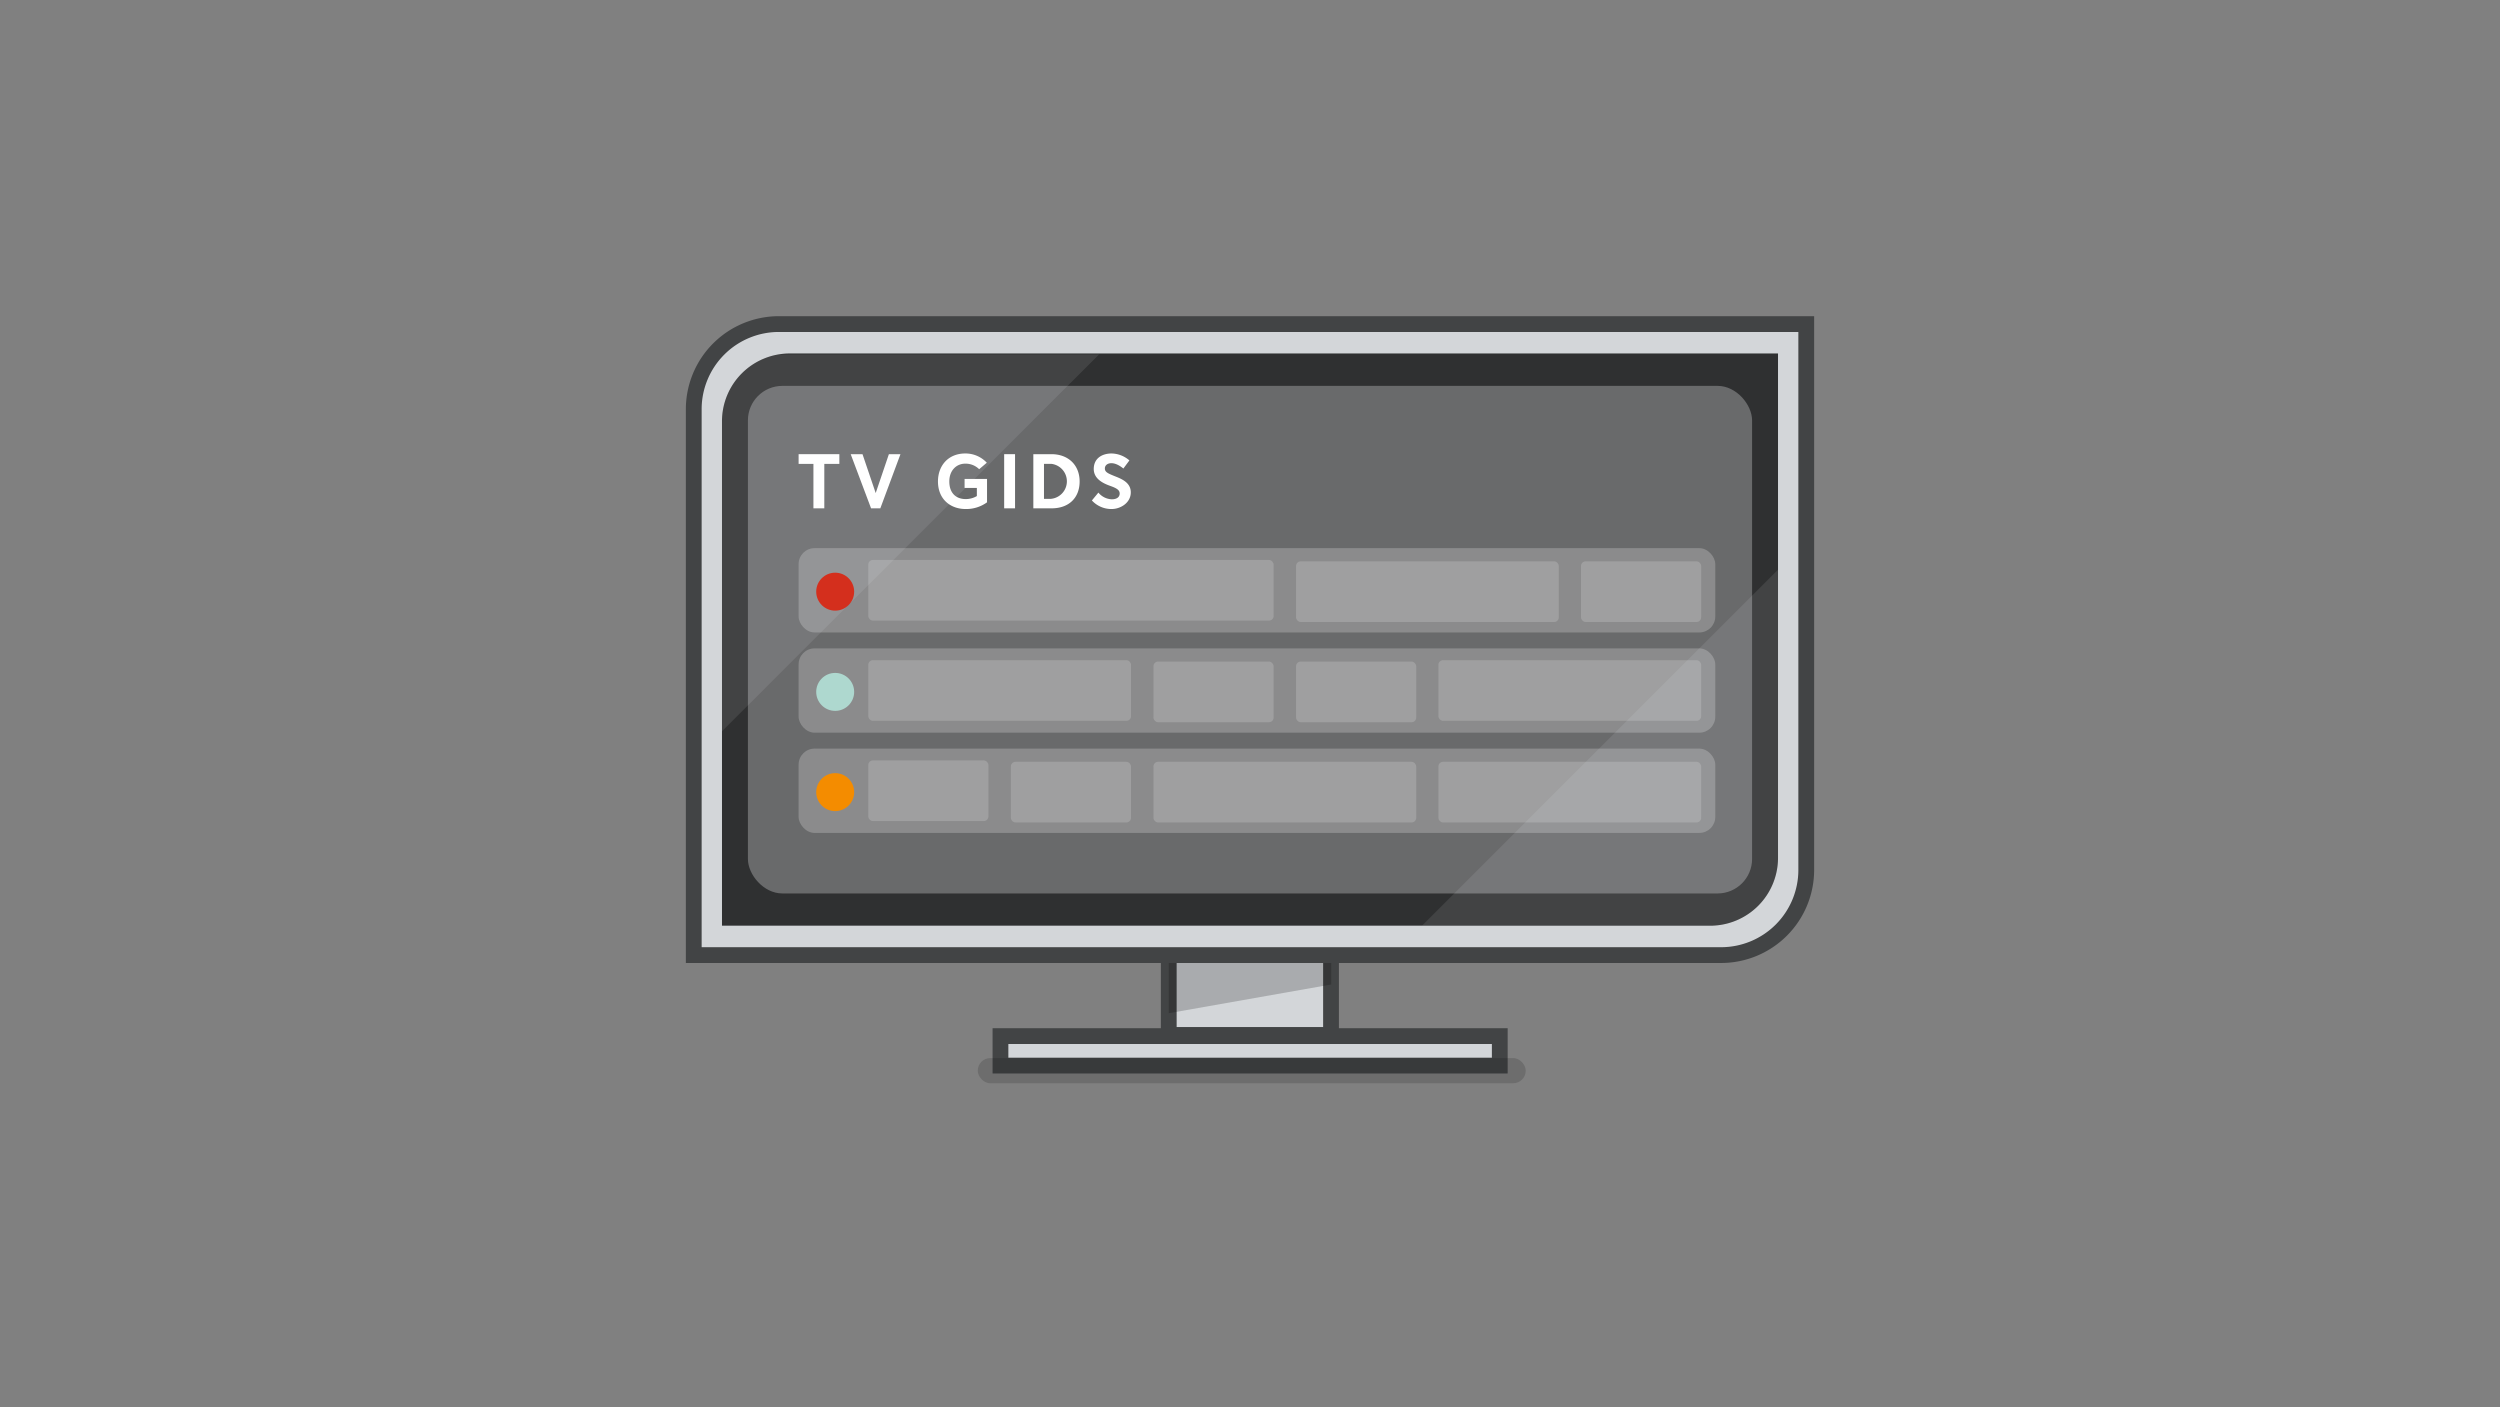<svg xmlns="http://www.w3.org/2000/svg" xmlns:xlink="http://www.w3.org/1999/xlink" viewBox="0 0 1080 608">
  <rect x="0" y="0" width="1080" height="608" fill="#808080" stroke="none"/>
  <defs>
    <style>
      .ac6116a4-15b3-4448-9c3c-5789743e4d4e, .b20a3124-0d8c-44f5-99fb-c8acf7b63c0e {
        fill: none;
      }

      .a2cf1506-0752-4164-afcd-2dfa646167d4, .b1da63d1-78dd-4989-b271-da1f9fa188da, .b20a3124-0d8c-44f5-99fb-c8acf7b63c0e, .b6b83953-391e-44f2-b0b5-2d6d01674a2c, .e3d423af-f7b1-4bfb-a55f-a83d94d1aae3, .f2ca04e1-740a-48e4-9462-0728154e1cdd {
        stroke: #424445;
      }

      .a2cf1506-0752-4164-afcd-2dfa646167d4, .b1da63d1-78dd-4989-b271-da1f9fa188da, .b20a3124-0d8c-44f5-99fb-c8acf7b63c0e, .e3d423af-f7b1-4bfb-a55f-a83d94d1aae3, .f2ca04e1-740a-48e4-9462-0728154e1cdd {
        stroke-miterlimit: 10;
        stroke-width: 0;
      }

      .ab07db48-cd43-415f-b17a-9cfb4ede3a36 {
        isolation: isolate;
      }

      .b6b83953-391e-44f2-b0b5-2d6d01674a2c {
        fill: #d3d6d9;
        stroke-width: 6.82px;
      }

      .f19e8474-c619-401a-9a48-ada4b81a0e09 {
        mix-blend-mode: multiply;
      }

      .f19e8474-c619-401a-9a48-ada4b81a0e09, .f2ca04e1-740a-48e4-9462-0728154e1cdd {
        opacity: 0.2;
      }

      .fb21682c-578d-4fc6-951e-21fe16ed1d85 {
        opacity: 0.15;
      }

      .ad3a63d9-8a5e-4f04-a53d-55c49e9988e5 {
        fill: #2f3031;
      }

      .a77b6b1f-7c4a-41c1-8b86-3ef09c057ee2 {
        clip-path: url(#b2bb108a-1d4a-4a0f-95c0-d33df3230c4e);
      }

      .a2cf1506-0752-4164-afcd-2dfa646167d4, .b1da63d1-78dd-4989-b271-da1f9fa188da, .e3d423af-f7b1-4bfb-a55f-a83d94d1aae3, .f2ca04e1-740a-48e4-9462-0728154e1cdd {
        fill: #f1f2f3;
      }

      .e3d423af-f7b1-4bfb-a55f-a83d94d1aae3 {
        opacity: 0.1;
      }

      .b1da63d1-78dd-4989-b271-da1f9fa188da {
        opacity: 0.3;
      }

      .feb4e54c-784e-4c72-b612-297d0ccc6b67 {
        fill: #fff;
      }

      .a2cf1506-0752-4164-afcd-2dfa646167d4 {
        opacity: 0.25;
      }

      .fb142a0b-92c3-41f2-984c-bce722277bb6 {
        fill: #d42f1d;
      }

      .a7b15c68-9952-4dd7-ad00-05c3bf427a8d {
        fill: #aed8cf;
      }

      .af38d7fa-0c35-41b2-8855-20921a41b247 {
        fill: #f48c00;
      }
    </style>
    <clipPath id="b2bb108a-1d4a-4a0f-95c0-d33df3230c4e">
      <path class="b20a3124-0d8c-44f5-99fb-c8acf7b63c0e" d="M311.9,399.9h427a29.3,29.3,0,0,0,29.2-29.3V152.7h-427A29.3,29.3,0,0,0,311.9,182Z"/>
    </clipPath>
  </defs>
  <g class="ab07db48-cd43-415f-b17a-9cfb4ede3a36">
    <g id="f530db11-71b1-4d04-8e65-ca34795c8689" data-name="Laag 1">
      <g>
        <rect class="b6b83953-391e-44f2-b0b5-2d6d01674a2c" x="432.2" y="447.6" width="215.7" height="12.73"/>
        <g>
          <rect class="b6b83953-391e-44f2-b0b5-2d6d01674a2c" x="504.9" y="412.6" width="70.1" height="34.49"/>
          <g class="f19e8474-c619-401a-9a48-ada4b81a0e09">
            <polygon points="504.9 412.6 504.9 437.7 575.1 425.3 575.1 412.6 504.9 412.6"/>
          </g>
        </g>
        <rect class="fb21682c-578d-4fc6-951e-21fe16ed1d85" x="422.4" y="457.1" width="236.7" height="10.86" rx="5.4"/>
        <g>
          <path class="b6b83953-391e-44f2-b0b5-2d6d01674a2c" d="M299.7,412.6H743.5a36.8,36.8,0,0,0,36.8-36.8V140H336.5a36.8,36.8,0,0,0-36.8,36.8Z"/>
          <path class="ad3a63d9-8a5e-4f04-a53d-55c49e9988e5" d="M311.9,399.9h427a29.3,29.3,0,0,0,29.2-29.3V152.7h-427A29.3,29.3,0,0,0,311.9,182Z"/>
          <g>
            <g class="a77b6b1f-7c4a-41c1-8b86-3ef09c057ee2">
              <polygon class="e3d423af-f7b1-4bfb-a55f-a83d94d1aae3" points="768.1 246.1 614.4 399.8 768.1 399.8 768.1 246.1"/>
              <polygon class="e3d423af-f7b1-4bfb-a55f-a83d94d1aae3" points="311.9 315.9 474.8 153.1 311.9 153.1 311.9 315.9"/>
            </g>
            <path class="b20a3124-0d8c-44f5-99fb-c8acf7b63c0e" d="M311.9,399.9h427a29.3,29.3,0,0,0,29.2-29.3V152.7h-427A29.3,29.3,0,0,0,311.9,182Z"/>
          </g>
        </g>
      </g>
      <rect class="b1da63d1-78dd-4989-b271-da1f9fa188da" x="323.1" y="166.7" width="433.8" height="219.27" rx="14.9"/>
      <g>
        <path class="feb4e54c-784e-4c72-b612-297d0ccc6b67" d="M351.4,200.4H345v-4.2h17.6v4.2h-6.5v19.2h-4.7Z"/>
        <path class="feb4e54c-784e-4c72-b612-297d0ccc6b67" d="M389,196.2l-8.7,23.4h-4l-8.8-23.4h5.1l5.7,16.8h0l5.7-16.8Z"/>
        <path class="feb4e54c-784e-4c72-b612-297d0ccc6b67" d="M405.2,208c0-6.9,4.5-12.1,11.8-12.1a12.6,12.6,0,0,1,9.3,4l-3.3,2.8a8.3,8.3,0,0,0-6-2.4c-3.8,0-6.9,2.9-6.9,7.7s2.7,7.6,7.1,7.6a9.4,9.4,0,0,0,4.8-1.3v-3.5h-5.3v-3.9h9.7V217a15.3,15.3,0,0,1-9.2,2.9C410.4,219.9,405.2,215.5,405.2,208Z"/>
        <path class="feb4e54c-784e-4c72-b612-297d0ccc6b67" d="M433.8,196.2h4.7v23.4h-4.7Z"/>
        <path class="feb4e54c-784e-4c72-b612-297d0ccc6b67" d="M446.4,196.2h7.8c7.4,0,12.2,4.8,12.2,11.8s-4.6,11.6-12.1,11.6h-7.9Zm7.6,19.3a7.6,7.6,0,0,0,.3-15.1H451v15.1Z"/>
        <path class="feb4e54c-784e-4c72-b612-297d0ccc6b67" d="M471.7,216.2l2.8-3.4a7.9,7.9,0,0,0,5.8,2.9c2.2,0,3.4-1,3.4-2.5s-1.3-2.3-4.1-3.3-7.1-2.9-7.1-7.3,3.3-6.6,7.5-6.7a12.1,12.1,0,0,1,7.9,3l-2.6,3.5c-2-1.6-3.7-2.3-5.2-2.3s-2.8.8-2.8,2.3,1.3,2.1,4,3.2,7.2,2.6,7.2,7.1-4.4,7.2-8.3,7.2A11.4,11.4,0,0,1,471.7,216.2Z"/>
      </g>
      <rect class="a2cf1506-0752-4164-afcd-2dfa646167d4" x="345" y="236.8" width="396" height="36.42" rx="6.9"/>
      <rect class="f2ca04e1-740a-48e4-9462-0728154e1cdd" x="375.1" y="241.9" width="175.1" height="26.2" rx="2"/>
      <rect class="f2ca04e1-740a-48e4-9462-0728154e1cdd" x="683" y="242.5" width="51.9" height="26.2" rx="2"/>
      <circle class="fb142a0b-92c3-41f2-984c-bce722277bb6" cx="360.8" cy="255.6" r="8.2"/>
      <rect class="a2cf1506-0752-4164-afcd-2dfa646167d4" x="345" y="280.1" width="396" height="36.42" rx="6.9"/>
      <rect class="f2ca04e1-740a-48e4-9462-0728154e1cdd" x="375.1" y="285.2" width="113.5" height="26.2" rx="2"/>
      <rect class="f2ca04e1-740a-48e4-9462-0728154e1cdd" x="498.3" y="285.8" width="51.9" height="26.2" rx="2"/>
      <rect class="f2ca04e1-740a-48e4-9462-0728154e1cdd" x="559.9" y="285.8" width="51.9" height="26.2" rx="2"/>
      <circle class="a7b15c68-9952-4dd7-ad00-05c3bf427a8d" cx="360.8" cy="298.9" r="8.2"/>
      <rect class="a2cf1506-0752-4164-afcd-2dfa646167d4" x="345" y="323.4" width="396" height="36.42" rx="6.9"/>
      <rect class="f2ca04e1-740a-48e4-9462-0728154e1cdd" x="375.1" y="328.5" width="51.9" height="26.2" rx="2"/>
      <rect class="f2ca04e1-740a-48e4-9462-0728154e1cdd" x="436.7" y="329.1" width="51.9" height="26.2" rx="2"/>
      <circle class="af38d7fa-0c35-41b2-8855-20921a41b247" cx="360.8" cy="342.2" r="8.2"/>
      <rect class="f2ca04e1-740a-48e4-9462-0728154e1cdd" x="498.3" y="329.1" width="113.5" height="26.2" rx="2"/>
      <rect class="f2ca04e1-740a-48e4-9462-0728154e1cdd" x="621.4" y="285.2" width="113.5" height="26.2" rx="2"/>
      <rect class="f2ca04e1-740a-48e4-9462-0728154e1cdd" x="621.4" y="329.1" width="113.5" height="26.2" rx="2"/>
      <rect class="f2ca04e1-740a-48e4-9462-0728154e1cdd" x="559.9" y="242.5" width="113.5" height="26.2" rx="2"/>
      <rect class="ac6116a4-15b3-4448-9c3c-5789743e4d4e" width="1080" height="608"/>
    </g>
  </g>
</svg>

